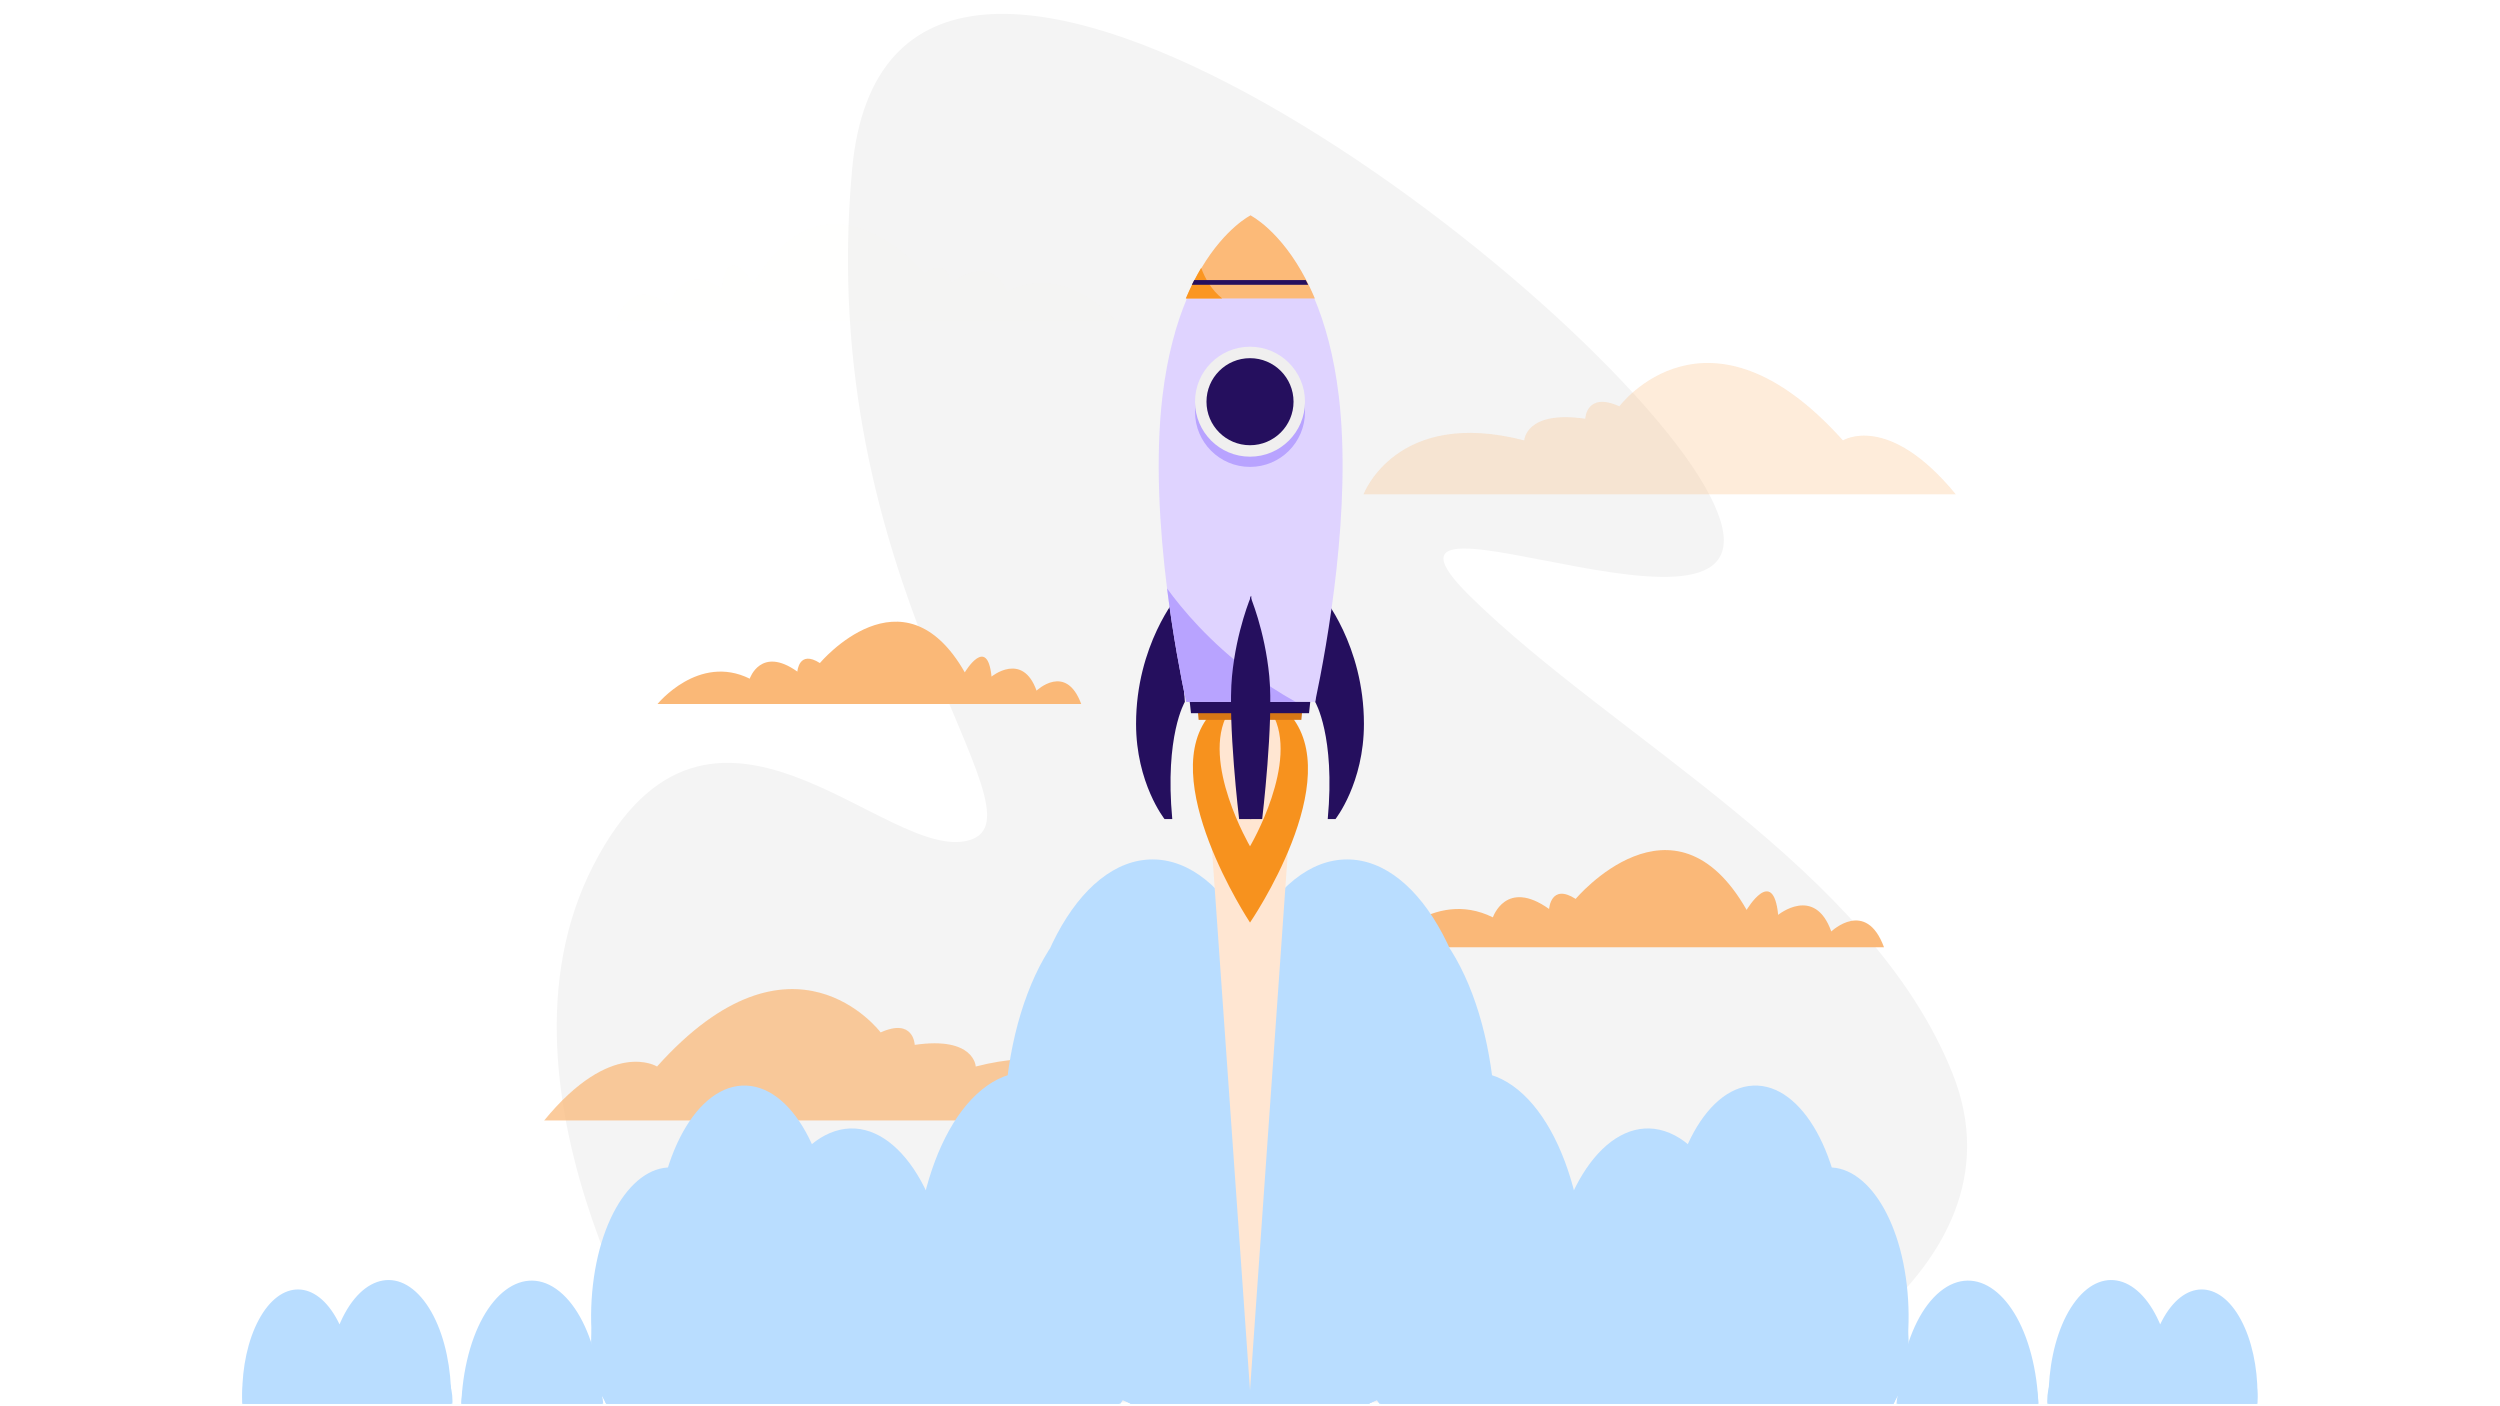 <svg xmlns="http://www.w3.org/2000/svg" xmlns:xlink="http://www.w3.org/1999/xlink" viewBox="0 0 1920 1080" width="1920" height="1080" preserveAspectRatio="xMidYMid meet" style="width: 100%; height: 100%; transform: translate3d(0px, 0px, 0px); content-visibility: visible;"><defs><clipPath id="__lottie_element_6868"><rect width="1920" height="1080" x="0" y="0"></rect></clipPath><clipPath id="__lottie_element_6874"><path d="M0,0 L1920,0 L1920,1080 L0,1080z"></path></clipPath><clipPath id="__lottie_element_6878"><path d="M0,0 L960,0 L960,200 L0,200z"></path></clipPath><filter id="__lottie_element_6880"><feColorMatrix type="matrix" color-interpolation-filters="sRGB" values="0 0 0 0 0.969 0 0 0 0 0.576 0 0 0 0 0.118 0 0 0 1 0" result="filter_result_0"></feColorMatrix></filter><clipPath id="__lottie_element_6882"><path d="M0,0 L960,0 L960,200 L0,200z"></path></clipPath><filter id="__lottie_element_6884"><feColorMatrix type="matrix" color-interpolation-filters="sRGB" values="0 0 0 0 0.969 0 0 0 0 0.576 0 0 0 0 0.118 0 0 0 1 0" result="filter_result_0"></feColorMatrix></filter><clipPath id="__lottie_element_6886"><path d="M0,0 L960,0 L960,200 L0,200z"></path></clipPath><filter id="__lottie_element_6888"><feColorMatrix type="matrix" color-interpolation-filters="sRGB" values="0 0 0 0 1 0 0 0 0 0.733 0 0 0 0 0.471 0 0 0 1 0" result="filter_result_0"></feColorMatrix></filter><clipPath id="__lottie_element_6890"><path d="M0,0 L960,0 L960,200 L0,200z"></path></clipPath><filter id="__lottie_element_6892"><feColorMatrix type="matrix" color-interpolation-filters="sRGB" values="0 0 0 0 1 0 0 0 0 0.733 0 0 0 0 0.471 0 0 0 1 0" result="filter_result_0"></feColorMatrix></filter><clipPath id="__lottie_element_6894"><path d="M0,0 L960,0 L960,200 L0,200z"></path></clipPath><filter id="__lottie_element_6896"><feColorMatrix type="matrix" color-interpolation-filters="sRGB" values="0 0 0 0 1 0 0 0 0 0.902 0 0 0 0 0.824 0 0 0 1 0" result="filter_result_0"></feColorMatrix></filter><clipPath id="__lottie_element_6898"><path d="M0,0 L960,0 L960,200 L0,200z"></path></clipPath><filter id="__lottie_element_6900"><feColorMatrix type="matrix" color-interpolation-filters="sRGB" values="0 0 0 0 1 0 0 0 0 0.902 0 0 0 0 0.824 0 0 0 1 0" result="filter_result_0"></feColorMatrix></filter><clipPath id="__lottie_element_6908"><path d="M0,0 L1920,0 L1920,1080 L0,1080z"></path></clipPath><clipPath id="__lottie_element_6912"><path d="M0,0 L1920,0 L1920,1080 L0,1080z"></path></clipPath><clipPath id="__lottie_element_6940"><path d="M0,0 L1920,0 L1920,1080 L0,1080z"></path></clipPath><clipPath id="__lottie_element_8105"><path d="M0,0 L1920,0 L1920,1080 L0,1080z"></path></clipPath></defs><g clip-path="url(#__lottie_element_6868)"><g transform="matrix(3.977,0,0,3.977,960,540)" opacity="1" style="display: block;"><g opacity="1" transform="matrix(1,0,0,1,0,0)"><path fill="rgb(244,244,244)" fill-opacity="1" d=" M95.828,135.051 C95.828,135.051 151.474,111.052 135.651,71.475 C119.828,31.898 70.495,6.9 42.495,-20.643 C14.495,-48.186 111.161,-1.124 87.828,-41.864 C64.495,-82.604 -69.505,-183.036 -76.838,-103.036 C-84.171,-23.036 -38.172,21.686 -54.172,26.461 C-70.172,31.236 -104.171,-12.786 -126.838,31.397 C-149.505,75.58 -110.172,135.051 -110.172,135.051 C-110.172,135.051 95.828,135.051 95.828,135.051z"></path></g></g><g clip-path="url(#__lottie_element_6874)" transform="matrix(1.18,0,0,1.18,-172.8,-97.2)" opacity="1" style="display: block;"><g clip-path="url(#__lottie_element_6908)" transform="matrix(1,0,0,1,0,0)" opacity="1" style="display: block;"><g transform="matrix(3.37,0,0,3.37,960,703.73)" opacity="1" style="display: block;"><g opacity="0.994" transform="matrix(1,0,0,1,0,0)"><path fill="rgb(250,184,119)" fill-opacity="1" d=" M122.444,-1.439 C122.444,-1.439 25.896,-1.439 25.896,-1.439 C25.896,-1.439 35.255,-12.98 46.911,-7.21 C46.911,-7.21 49.43,-14.77 57.765,-8.826 C57.765,-8.826 58.086,-13.855 62.895,-10.773 C62.895,-10.773 81.809,-33.337 95.915,-8.652 C95.915,-8.652 101.044,-17.308 102.006,-7.691 C102.006,-7.691 109.058,-13.461 112.264,-4.485 C112.264,-4.485 118.956,-10.894 122.444,-1.439z"></path></g><g opacity="1" transform="matrix(1,0,0,1,0,0)"><path fill="rgb(250,184,119)" fill-opacity="1" d=" M-32.595,-48.413 C-32.595,-48.413 -114.429,-48.413 -114.429,-48.413 C-114.429,-48.413 -106.497,-58.195 -96.617,-53.304 C-96.617,-53.304 -94.482,-59.711 -87.417,-54.673 C-87.417,-54.673 -87.145,-58.935 -83.069,-56.323 C-83.069,-56.323 -67.037,-75.449 -55.081,-54.526 C-55.081,-54.526 -50.733,-61.863 -49.918,-53.711 C-49.918,-53.711 -43.94,-58.602 -41.223,-50.994 C-41.223,-50.994 -35.552,-56.427 -32.595,-48.413z"></path></g><g opacity="0.725" transform="matrix(1,0,0,1,0,0)"><path fill="rgb(250,184,119)" fill-opacity="1" d=" M-136.318,32.016 C-136.318,32.016 -21.924,32.016 -21.924,32.016 C-21.924,32.016 -28.202,15.197 -52.967,21.596 C-52.967,21.596 -53.207,15.732 -64.748,17.415 C-64.748,17.415 -64.935,12.126 -71.333,15.011 C-71.333,15.011 -88.31,-7.644 -114.518,21.596 C-114.518,21.596 -123.254,16.082 -136.318,32.016z"></path></g></g></g><g clip-path="url(#__lottie_element_6940)" transform="matrix(-1,0,0,1,1920,0)" opacity="1" style="display: block;"><g transform="matrix(3.37,0,0,3.37,960,296.23)" opacity="1" style="display: block;"><g opacity="0.006" transform="matrix(1,0,0,1,0,0)"><path fill="rgb(250,184,119)" fill-opacity="1" d=" M122.444,-1.439 C122.444,-1.439 25.896,-1.439 25.896,-1.439 C25.896,-1.439 35.255,-12.98 46.911,-7.21 C46.911,-7.21 49.43,-14.77 57.765,-8.826 C57.765,-8.826 58.086,-13.855 62.895,-10.773 C62.895,-10.773 81.809,-33.337 95.915,-8.652 C95.915,-8.652 101.044,-17.308 102.006,-7.691 C102.006,-7.691 109.058,-13.461 112.264,-4.485 C112.264,-4.485 118.956,-10.894 122.444,-1.439z"></path></g><g opacity="0" transform="matrix(1,0,0,1,0,0)"><path fill="rgb(250,184,119)" fill-opacity="1" d=" M-32.595,-48.413 C-32.595,-48.413 -114.429,-48.413 -114.429,-48.413 C-114.429,-48.413 -106.497,-58.195 -96.617,-53.304 C-96.617,-53.304 -94.482,-59.711 -87.417,-54.673 C-87.417,-54.673 -87.145,-58.935 -83.069,-56.323 C-83.069,-56.323 -67.037,-75.449 -55.081,-54.526 C-55.081,-54.526 -50.733,-61.863 -49.918,-53.711 C-49.918,-53.711 -43.94,-58.602 -41.223,-50.994 C-41.223,-50.994 -35.552,-56.427 -32.595,-48.413z"></path></g><g opacity="0.275" transform="matrix(1,0,0,1,0,0)"><path fill="rgb(250,184,119)" fill-opacity="1" d=" M-136.318,32.016 C-136.318,32.016 -21.924,32.016 -21.924,32.016 C-21.924,32.016 -28.202,15.197 -52.967,21.596 C-52.967,21.596 -53.207,15.732 -64.748,17.415 C-64.748,17.415 -64.935,12.126 -71.333,15.011 C-71.333,15.011 -88.31,-7.644 -114.518,21.596 C-114.518,21.596 -123.254,16.082 -136.318,32.016z"></path></g></g></g><g clip-path="url(#__lottie_element_8105)" transform="matrix(1,0,0,1,0,0)" opacity="1" style="display: none;"><g transform="matrix(3.37,0,0,3.37,960,608.064)" opacity="1" style="display: block;"><g opacity="1" transform="matrix(1,0,0,1,0,0)"><path fill="rgb(250,184,119)" fill-opacity="1" d=" M122.444,-1.439 C122.444,-1.439 25.896,-1.439 25.896,-1.439 C25.896,-1.439 35.255,-12.98 46.911,-7.21 C46.911,-7.21 49.43,-14.77 57.765,-8.826 C57.765,-8.826 58.086,-13.855 62.895,-10.773 C62.895,-10.773 81.809,-33.337 95.915,-8.652 C95.915,-8.652 101.044,-17.308 102.006,-7.691 C102.006,-7.691 109.058,-13.461 112.264,-4.485 C112.264,-4.485 118.956,-10.894 122.444,-1.439z"></path></g><g opacity="1" transform="matrix(1,0,0,1,0,0)"><path fill="rgb(250,184,119)" fill-opacity="1" d=" M-32.595,-48.413 C-32.595,-48.413 -114.429,-48.413 -114.429,-48.413 C-114.429,-48.413 -106.497,-58.195 -96.617,-53.304 C-96.617,-53.304 -94.482,-59.711 -87.417,-54.673 C-87.417,-54.673 -87.145,-58.935 -83.069,-56.323 C-83.069,-56.323 -67.037,-75.449 -55.081,-54.526 C-55.081,-54.526 -50.733,-61.863 -49.918,-53.711 C-49.918,-53.711 -43.94,-58.602 -41.223,-50.994 C-41.223,-50.994 -35.552,-56.427 -32.595,-48.413z"></path></g><g opacity="1" transform="matrix(1,0,0,1,0,0)"><path fill="rgb(250,184,119)" fill-opacity="1" d=" M-136.318,32.016 C-136.318,32.016 -21.924,32.016 -21.924,32.016 C-21.924,32.016 -28.202,15.197 -52.967,21.596 C-52.967,21.596 -53.207,15.732 -64.748,17.415 C-64.748,17.415 -64.935,12.126 -71.333,15.011 C-71.333,15.011 -88.31,-7.644 -114.518,21.596 C-114.518,21.596 -123.254,16.082 -136.318,32.016z"></path></g></g></g><g clip-path="url(#__lottie_element_6912)" transform="matrix(1,0,0,1,0,0)" opacity="1" style="display: none;"><g transform="matrix(3.37,0,0,3.37,960,892)" opacity="1" style="display: block;"><g opacity="0" transform="matrix(1,0,0,1,0,0)"><path fill="rgb(250,184,119)" fill-opacity="1" d=" M122.444,-1.439 C122.444,-1.439 25.896,-1.439 25.896,-1.439 C25.896,-1.439 35.255,-12.98 46.911,-7.21 C46.911,-7.21 49.43,-14.77 57.765,-8.826 C57.765,-8.826 58.086,-13.855 62.895,-10.773 C62.895,-10.773 81.809,-33.337 95.915,-8.652 C95.915,-8.652 101.044,-17.308 102.006,-7.691 C102.006,-7.691 109.058,-13.461 112.264,-4.485 C112.264,-4.485 118.956,-10.894 122.444,-1.439z"></path></g><g opacity="0.004" transform="matrix(1,0,0,1,0,0)"><path fill="rgb(250,184,119)" fill-opacity="1" d=" M-32.595,-48.413 C-32.595,-48.413 -114.429,-48.413 -114.429,-48.413 C-114.429,-48.413 -106.497,-58.195 -96.617,-53.304 C-96.617,-53.304 -94.482,-59.711 -87.417,-54.673 C-87.417,-54.673 -87.145,-58.935 -83.069,-56.323 C-83.069,-56.323 -67.037,-75.449 -55.081,-54.526 C-55.081,-54.526 -50.733,-61.863 -49.918,-53.711 C-49.918,-53.711 -43.94,-58.602 -41.223,-50.994 C-41.223,-50.994 -35.552,-56.427 -32.595,-48.413z"></path></g><g opacity="0" transform="matrix(1,0,0,1,0,0)"><path fill="rgb(250,184,119)" fill-opacity="1" d=" M-136.318,32.016 C-136.318,32.016 -21.924,32.016 -21.924,32.016 C-21.924,32.016 -28.202,15.197 -52.967,21.596 C-52.967,21.596 -53.207,15.732 -64.748,17.415 C-64.748,17.415 -64.935,12.126 -71.333,15.011 C-71.333,15.011 -88.31,-7.644 -114.518,21.596 C-114.518,21.596 -123.254,16.082 -136.318,32.016z"></path></g></g></g></g><g clip-path="url(#__lottie_element_6878)" filter="url(#__lottie_element_6880)" transform="matrix(1.18,0,0,2.224,960.24,633.355)" opacity="1" style="display: block;"><g transform="matrix(1,0,0,1,65,-196)" opacity="1" style="display: block;"><g opacity="1" transform="matrix(1,0,0,1,-2,296)"><path fill="rgb(185,221,255)" fill-opacity="1" d=" M0,-88 C48.567,-88 88,-48.567 88,0 C88,48.567 48.567,88 0,88 C-48.567,88 -88,48.567 -88,0 C-88,-48.567 -48.567,-88 0,-88z M0,-88 C48.567,-88 88,-48.567 88,0 C88,48.567 48.567,88 0,88 C-48.567,88 -88,48.567 -88,0 C-88,-48.567 -48.567,-88 0,-88z M530.36,71.3 C544.45,57.03 567.47,56.88 581.74,70.97 C596,85.06 596.15,108.08 582.07,122.34 C567.98,136.61 544.96,136.76 530.69,122.67 C516.42,108.59 516.27,85.57 530.36,71.3z M531.02,75.02 C543.74,93.61 538.96,119.03 520.37,131.75 C501.77,144.47 476.35,139.7 463.63,121.1 C450.92,102.5 455.69,77.08 474.28,64.36 C492.88,51.65 518.3,56.42 531.02,75.02z M422.35,145.41 C399.12,155.45 372.1,144.74 362.06,121.5 C352.02,98.27 362.73,71.25 385.97,61.21 C409.21,51.17 436.22,61.88 446.26,85.12 C456.3,108.36 445.59,135.37 422.35,145.41z M263.58,80.93 C257.49,53.15 275.1,25.65 302.88,19.56 C330.66,13.47 358.16,31.08 364.25,58.86 C370.34,86.64 352.73,114.14 324.95,120.23 C297.17,126.32 269.67,108.71 263.58,80.93z M264.31,-9.9 C296.26,-10.66 322.82,14.66 323.58,46.61 C324.34,78.55 299.02,105.11 267.08,105.87 C235.13,106.64 208.57,81.32 207.81,49.37 C207.05,17.42 232.37,-9.13 264.31,-9.9z M259.91,80.85 C253.9,116.25 220.28,140.11 184.88,134.1 C149.48,128.1 125.62,94.48 131.63,59.08 C137.64,23.68 171.25,-0.18 206.65,5.82 C242.05,11.83 265.92,45.45 259.91,80.85z M56.34,127 C18.58,112.79 -0.53,70.59 13.68,32.84 C27.9,-4.92 70.1,-24.03 107.85,-9.82 C145.61,4.4 164.72,46.6 150.5,84.35 C136.29,122.11 94.09,141.22 56.34,127z M-55.35,-36.96 C-31.58,-75.55 19.06,-87.58 57.66,-63.81 C96.25,-40.04 108.29,10.6 84.51,49.2 C60.74,87.79 10.1,99.83 -28.5,76.05 C-67.09,52.28 -79.12,1.64 -55.35,-36.96z M45.01,-54.52 C82.48,-20.03 84.89,38.4 50.4,75.88 C15.9,113.35 -42.53,115.76 -80,81.27 C-117.47,46.77 -119.89,-11.66 -85.39,-49.13 C-50.9,-86.6 7.54,-89.02 45.01,-54.52z M-61.56,130.4 C-107.64,164.33 -172.6,154.47 -206.54,108.39 C-240.47,62.31 -230.61,-2.66 -184.53,-36.59 C-138.45,-70.52 -73.48,-60.66 -39.55,-14.58 C-5.61,31.5 -15.48,96.46 -61.56,130.4z M-347.1,43.68 C-374.65,-14.42 -349.84,-83.96 -291.74,-111.51 C-233.64,-139.05 -164.1,-114.25 -136.55,-56.15 C-109.01,1.95 -133.81,71.49 -191.91,99.04 C-250.01,126.59 -319.55,101.78 -347.1,43.68z"></path><g opacity="1" transform="matrix(0.29,-0.294,0.294,0.29,556.213,96.822)"></g><g opacity="1" transform="matrix(0.262,0.383,-0.383,0.262,497.326,98.058)"></g><g opacity="1" transform="matrix(-0.478,0.207,-0.207,-0.478,404.162,103.31)"></g><g opacity="1" transform="matrix(-0.125,-0.572,0.572,-0.125,313.916,69.894)"></g><g opacity="1" transform="matrix(0.658,-0.016,0.016,0.658,265.694,47.987)"></g><g opacity="1" transform="matrix(-0.124,0.729,-0.729,-0.124,195.768,69.964)"></g><g opacity="1" transform="matrix(-0.777,-0.293,0.293,-0.777,82.094,58.593)"></g><g opacity="1" transform="matrix(0.49,-0.795,0.795,0.49,14.58,6.12)"></g><g opacity="1" transform="matrix(0.772,0.71,-0.71,0.772,-17.497,13.371)"></g><g opacity="1" transform="matrix(-0.949,0.699,-0.699,-0.949,-123.043,46.904)"></g><g opacity="1" transform="matrix(-0.567,-1.196,1.196,-0.567,-241.826,-6.232)"></g></g></g></g><g clip-path="url(#__lottie_element_6882)" filter="url(#__lottie_element_6884)" transform="matrix(-1.18,0,0,2.224,959.54,633.355)" opacity="1" style="display: block;"><g transform="matrix(1,0,0,1,65,-196)" opacity="1" style="display: block;"><g opacity="1" transform="matrix(1,0,0,1,-2,296)"><path fill="rgb(185,221,255)" fill-opacity="1" d=" M0,-88 C48.567,-88 88,-48.567 88,0 C88,48.567 48.567,88 0,88 C-48.567,88 -88,48.567 -88,0 C-88,-48.567 -48.567,-88 0,-88z M0,-88 C48.567,-88 88,-48.567 88,0 C88,48.567 48.567,88 0,88 C-48.567,88 -88,48.567 -88,0 C-88,-48.567 -48.567,-88 0,-88z M530.36,71.3 C544.45,57.03 567.47,56.88 581.74,70.97 C596,85.06 596.15,108.08 582.07,122.34 C567.98,136.61 544.96,136.76 530.69,122.67 C516.42,108.59 516.27,85.57 530.36,71.3z M531.02,75.02 C543.74,93.61 538.96,119.03 520.37,131.75 C501.77,144.47 476.35,139.7 463.63,121.1 C450.92,102.5 455.69,77.08 474.28,64.36 C492.88,51.65 518.3,56.42 531.02,75.02z M422.35,145.41 C399.12,155.45 372.1,144.74 362.06,121.5 C352.02,98.27 362.73,71.25 385.97,61.21 C409.21,51.17 436.22,61.88 446.26,85.12 C456.3,108.36 445.59,135.37 422.35,145.41z M263.58,80.93 C257.49,53.15 275.1,25.65 302.88,19.56 C330.66,13.47 358.16,31.08 364.25,58.86 C370.34,86.64 352.73,114.14 324.95,120.23 C297.17,126.32 269.67,108.71 263.58,80.93z M264.31,-9.9 C296.26,-10.66 322.82,14.66 323.58,46.61 C324.34,78.55 299.02,105.11 267.08,105.87 C235.13,106.64 208.57,81.32 207.81,49.37 C207.05,17.42 232.37,-9.13 264.31,-9.9z M259.91,80.85 C253.9,116.25 220.28,140.11 184.88,134.1 C149.48,128.1 125.62,94.48 131.63,59.08 C137.64,23.68 171.25,-0.18 206.65,5.82 C242.05,11.83 265.92,45.45 259.91,80.85z M56.34,127 C18.58,112.79 -0.53,70.59 13.68,32.84 C27.9,-4.92 70.1,-24.03 107.85,-9.82 C145.61,4.4 164.72,46.6 150.5,84.35 C136.29,122.11 94.09,141.22 56.34,127z M-55.35,-36.96 C-31.58,-75.55 19.06,-87.58 57.66,-63.81 C96.25,-40.04 108.29,10.6 84.51,49.2 C60.74,87.79 10.1,99.83 -28.5,76.05 C-67.09,52.28 -79.12,1.64 -55.35,-36.96z M45.01,-54.52 C82.48,-20.03 84.89,38.4 50.4,75.88 C15.9,113.35 -42.53,115.76 -80,81.27 C-117.47,46.77 -119.89,-11.66 -85.39,-49.13 C-50.9,-86.6 7.54,-89.02 45.01,-54.52z M-61.56,130.4 C-107.64,164.33 -172.6,154.47 -206.54,108.39 C-240.47,62.31 -230.61,-2.66 -184.53,-36.59 C-138.45,-70.52 -73.48,-60.66 -39.55,-14.58 C-5.61,31.5 -15.48,96.46 -61.56,130.4z M-347.1,43.68 C-374.65,-14.42 -349.84,-83.96 -291.74,-111.51 C-233.64,-139.05 -164.1,-114.25 -136.55,-56.15 C-109.01,1.95 -133.81,71.49 -191.91,99.04 C-250.01,126.59 -319.55,101.78 -347.1,43.68z"></path><g opacity="1" transform="matrix(0.29,-0.294,0.294,0.29,556.213,96.822)"></g><g opacity="1" transform="matrix(0.262,0.383,-0.383,0.262,497.326,98.058)"></g><g opacity="1" transform="matrix(-0.478,0.207,-0.207,-0.478,404.162,103.31)"></g><g opacity="1" transform="matrix(-0.125,-0.572,0.572,-0.125,313.916,69.894)"></g><g opacity="1" transform="matrix(0.658,-0.016,0.016,0.658,265.694,47.987)"></g><g opacity="1" transform="matrix(-0.124,0.729,-0.729,-0.124,195.768,69.964)"></g><g opacity="1" transform="matrix(-0.777,-0.293,0.293,-0.777,82.094,58.593)"></g><g opacity="1" transform="matrix(0.49,-0.795,0.795,0.49,14.58,6.12)"></g><g opacity="1" transform="matrix(0.772,0.71,-0.71,0.772,-17.497,13.371)"></g><g opacity="1" transform="matrix(-0.949,0.699,-0.699,-0.949,-123.043,46.904)"></g><g opacity="1" transform="matrix(-0.567,-1.196,1.196,-0.567,-241.826,-6.232)"></g></g></g></g><g clip-path="url(#__lottie_element_6886)" filter="url(#__lottie_element_6888)" transform="matrix(1.18,0,0,1.549,960.24,768.218)" opacity="1" style="display: block;"><g transform="matrix(1,0,0,1,65,-196)" opacity="1" style="display: block;"><g opacity="1" transform="matrix(1,0,0,1,-2,296)"><path fill="rgb(185,221,255)" fill-opacity="1" d=" M0,-88 C48.567,-88 88,-48.567 88,0 C88,48.567 48.567,88 0,88 C-48.567,88 -88,48.567 -88,0 C-88,-48.567 -48.567,-88 0,-88z M0,-88 C48.567,-88 88,-48.567 88,0 C88,48.567 48.567,88 0,88 C-48.567,88 -88,48.567 -88,0 C-88,-48.567 -48.567,-88 0,-88z M530.36,71.3 C544.45,57.03 567.47,56.88 581.74,70.97 C596,85.06 596.15,108.08 582.07,122.34 C567.98,136.61 544.96,136.76 530.69,122.67 C516.42,108.59 516.27,85.57 530.36,71.3z M531.02,75.02 C543.74,93.61 538.96,119.03 520.37,131.75 C501.77,144.47 476.35,139.7 463.63,121.1 C450.92,102.5 455.69,77.08 474.28,64.36 C492.88,51.65 518.3,56.42 531.02,75.02z M422.35,145.41 C399.12,155.45 372.1,144.74 362.06,121.5 C352.02,98.27 362.73,71.25 385.97,61.21 C409.21,51.17 436.22,61.88 446.26,85.12 C456.3,108.36 445.59,135.37 422.35,145.41z M263.58,80.93 C257.49,53.15 275.1,25.65 302.88,19.56 C330.66,13.47 358.16,31.08 364.25,58.86 C370.34,86.64 352.73,114.14 324.95,120.23 C297.17,126.32 269.67,108.71 263.58,80.93z M264.31,-9.9 C296.26,-10.66 322.82,14.66 323.58,46.61 C324.34,78.55 299.02,105.11 267.08,105.87 C235.13,106.64 208.57,81.32 207.81,49.37 C207.05,17.42 232.37,-9.13 264.31,-9.9z M259.91,80.85 C253.9,116.25 220.28,140.11 184.88,134.1 C149.48,128.1 125.62,94.48 131.63,59.08 C137.64,23.68 171.25,-0.18 206.65,5.82 C242.05,11.83 265.92,45.45 259.91,80.85z M56.34,127 C18.58,112.79 -0.53,70.59 13.68,32.84 C27.9,-4.92 70.1,-24.03 107.85,-9.82 C145.61,4.4 164.72,46.6 150.5,84.35 C136.29,122.11 94.09,141.22 56.34,127z M-55.35,-36.96 C-31.58,-75.55 19.06,-87.58 57.66,-63.81 C96.25,-40.04 108.29,10.6 84.51,49.2 C60.74,87.79 10.1,99.83 -28.5,76.05 C-67.09,52.28 -79.12,1.64 -55.35,-36.96z M45.01,-54.52 C82.48,-20.03 84.89,38.4 50.4,75.88 C15.9,113.35 -42.53,115.76 -80,81.27 C-117.47,46.77 -119.89,-11.66 -85.39,-49.13 C-50.9,-86.6 7.54,-89.02 45.01,-54.52z M-61.56,130.4 C-107.64,164.33 -172.6,154.47 -206.54,108.39 C-240.47,62.31 -230.61,-2.66 -184.53,-36.59 C-138.45,-70.52 -73.48,-60.66 -39.55,-14.58 C-5.61,31.5 -15.48,96.46 -61.56,130.4z M-347.1,43.68 C-374.65,-14.42 -349.84,-83.96 -291.74,-111.51 C-233.64,-139.05 -164.1,-114.25 -136.55,-56.15 C-109.01,1.95 -133.81,71.49 -191.91,99.04 C-250.01,126.59 -319.55,101.78 -347.1,43.68z"></path><g opacity="1" transform="matrix(0.29,-0.294,0.294,0.29,556.213,96.822)"></g><g opacity="1" transform="matrix(0.262,0.383,-0.383,0.262,497.326,98.058)"></g><g opacity="1" transform="matrix(-0.478,0.207,-0.207,-0.478,404.162,103.31)"></g><g opacity="1" transform="matrix(-0.125,-0.572,0.572,-0.125,313.916,69.894)"></g><g opacity="1" transform="matrix(0.658,-0.016,0.016,0.658,265.694,47.987)"></g><g opacity="1" transform="matrix(-0.124,0.729,-0.729,-0.124,195.768,69.964)"></g><g opacity="1" transform="matrix(-0.777,-0.293,0.293,-0.777,82.094,58.593)"></g><g opacity="1" transform="matrix(0.49,-0.795,0.795,0.49,14.58,6.12)"></g><g opacity="1" transform="matrix(0.772,0.71,-0.71,0.772,-17.497,13.371)"></g><g opacity="1" transform="matrix(-0.949,0.699,-0.699,-0.949,-123.043,46.904)"></g><g opacity="1" transform="matrix(-0.567,-1.196,1.196,-0.567,-241.826,-6.232)"></g></g></g></g><g clip-path="url(#__lottie_element_6890)" filter="url(#__lottie_element_6892)" transform="matrix(-1.18,0,0,1.549,959.54,768.218)" opacity="1" style="display: block;"><g transform="matrix(1,0,0,1,65,-196)" opacity="1" style="display: block;"><g opacity="1" transform="matrix(1,0,0,1,-2,296)"><path fill="rgb(185,221,255)" fill-opacity="1" d=" M0,-88 C48.567,-88 88,-48.567 88,0 C88,48.567 48.567,88 0,88 C-48.567,88 -88,48.567 -88,0 C-88,-48.567 -48.567,-88 0,-88z M0,-88 C48.567,-88 88,-48.567 88,0 C88,48.567 48.567,88 0,88 C-48.567,88 -88,48.567 -88,0 C-88,-48.567 -48.567,-88 0,-88z M530.36,71.3 C544.45,57.03 567.47,56.88 581.74,70.97 C596,85.06 596.15,108.08 582.07,122.34 C567.98,136.61 544.96,136.76 530.69,122.67 C516.42,108.59 516.27,85.57 530.36,71.3z M531.02,75.02 C543.74,93.61 538.96,119.03 520.37,131.75 C501.77,144.47 476.35,139.7 463.63,121.1 C450.92,102.5 455.69,77.08 474.28,64.36 C492.88,51.65 518.3,56.42 531.02,75.02z M422.35,145.41 C399.12,155.45 372.1,144.74 362.06,121.5 C352.02,98.27 362.73,71.25 385.97,61.21 C409.21,51.17 436.22,61.88 446.26,85.12 C456.3,108.36 445.59,135.37 422.35,145.41z M263.58,80.93 C257.49,53.15 275.1,25.65 302.88,19.56 C330.66,13.47 358.16,31.08 364.25,58.86 C370.34,86.64 352.73,114.14 324.95,120.23 C297.17,126.32 269.67,108.71 263.58,80.93z M264.31,-9.9 C296.26,-10.66 322.82,14.66 323.58,46.61 C324.34,78.55 299.02,105.11 267.08,105.87 C235.13,106.64 208.57,81.32 207.81,49.37 C207.05,17.42 232.37,-9.13 264.31,-9.9z M259.91,80.85 C253.9,116.25 220.28,140.11 184.88,134.1 C149.48,128.1 125.62,94.48 131.63,59.08 C137.64,23.68 171.25,-0.18 206.65,5.82 C242.05,11.83 265.92,45.45 259.91,80.85z M56.34,127 C18.58,112.79 -0.53,70.59 13.68,32.84 C27.9,-4.92 70.1,-24.03 107.85,-9.82 C145.61,4.4 164.72,46.6 150.5,84.35 C136.29,122.11 94.09,141.22 56.34,127z M-55.35,-36.96 C-31.58,-75.55 19.06,-87.58 57.66,-63.81 C96.25,-40.04 108.29,10.6 84.51,49.2 C60.74,87.79 10.1,99.83 -28.5,76.05 C-67.09,52.28 -79.12,1.64 -55.35,-36.96z M45.01,-54.52 C82.48,-20.03 84.89,38.4 50.4,75.88 C15.9,113.35 -42.53,115.76 -80,81.27 C-117.47,46.77 -119.89,-11.66 -85.39,-49.13 C-50.9,-86.6 7.54,-89.02 45.01,-54.52z M-61.56,130.4 C-107.64,164.33 -172.6,154.47 -206.54,108.39 C-240.47,62.31 -230.61,-2.66 -184.53,-36.59 C-138.45,-70.52 -73.48,-60.66 -39.55,-14.58 C-5.61,31.5 -15.48,96.46 -61.56,130.4z M-347.1,43.68 C-374.65,-14.42 -349.84,-83.96 -291.74,-111.51 C-233.64,-139.05 -164.1,-114.25 -136.55,-56.15 C-109.01,1.95 -133.81,71.49 -191.91,99.04 C-250.01,126.59 -319.55,101.78 -347.1,43.68z"></path><g opacity="1" transform="matrix(0.29,-0.294,0.294,0.29,556.213,96.822)"></g><g opacity="1" transform="matrix(0.262,0.383,-0.383,0.262,497.326,98.058)"></g><g opacity="1" transform="matrix(-0.478,0.207,-0.207,-0.478,404.162,103.31)"></g><g opacity="1" transform="matrix(-0.125,-0.572,0.572,-0.125,313.916,69.894)"></g><g opacity="1" transform="matrix(0.658,-0.016,0.016,0.658,265.694,47.987)"></g><g opacity="1" transform="matrix(-0.124,0.729,-0.729,-0.124,195.768,69.964)"></g><g opacity="1" transform="matrix(-0.777,-0.293,0.293,-0.777,82.094,58.593)"></g><g opacity="1" transform="matrix(0.49,-0.795,0.795,0.49,14.58,6.12)"></g><g opacity="1" transform="matrix(0.772,0.71,-0.71,0.772,-17.497,13.371)"></g><g opacity="1" transform="matrix(-0.949,0.699,-0.699,-0.949,-123.043,46.904)"></g><g opacity="1" transform="matrix(-0.567,-1.196,1.196,-0.567,-241.826,-6.232)"></g></g></g></g><g clip-path="url(#__lottie_element_6894)" filter="url(#__lottie_element_6896)" transform="matrix(1.18,0,0,1.137,959.24,850.734)" opacity="1" style="display: block;"><g transform="matrix(1,0,0,1,65,-196)" opacity="1" style="display: block;"><g opacity="1" transform="matrix(1,0,0,1,-2,296)"><path fill="rgb(185,221,255)" fill-opacity="1" d=" M0,-88 C48.567,-88 88,-48.567 88,0 C88,48.567 48.567,88 0,88 C-48.567,88 -88,48.567 -88,0 C-88,-48.567 -48.567,-88 0,-88z M0,-88 C48.567,-88 88,-48.567 88,0 C88,48.567 48.567,88 0,88 C-48.567,88 -88,48.567 -88,0 C-88,-48.567 -48.567,-88 0,-88z M530.36,71.3 C544.45,57.03 567.47,56.88 581.74,70.97 C596,85.06 596.15,108.08 582.07,122.34 C567.98,136.61 544.96,136.76 530.69,122.67 C516.42,108.59 516.27,85.57 530.36,71.3z M531.02,75.02 C543.74,93.61 538.96,119.03 520.37,131.75 C501.77,144.47 476.35,139.7 463.63,121.1 C450.92,102.5 455.69,77.08 474.28,64.36 C492.88,51.65 518.3,56.42 531.02,75.02z M422.35,145.41 C399.12,155.45 372.1,144.74 362.06,121.5 C352.02,98.27 362.73,71.25 385.97,61.21 C409.21,51.17 436.22,61.88 446.26,85.12 C456.3,108.36 445.59,135.37 422.35,145.41z M263.58,80.93 C257.49,53.15 275.1,25.65 302.88,19.56 C330.66,13.47 358.16,31.08 364.25,58.86 C370.34,86.64 352.73,114.14 324.95,120.23 C297.17,126.32 269.67,108.71 263.58,80.93z M264.31,-9.9 C296.26,-10.66 322.82,14.66 323.58,46.61 C324.34,78.55 299.02,105.11 267.08,105.87 C235.13,106.64 208.57,81.32 207.81,49.37 C207.05,17.42 232.37,-9.13 264.31,-9.9z M259.91,80.85 C253.9,116.25 220.28,140.11 184.88,134.1 C149.48,128.1 125.62,94.48 131.63,59.08 C137.64,23.68 171.25,-0.18 206.65,5.82 C242.05,11.83 265.92,45.45 259.91,80.85z M56.34,127 C18.58,112.79 -0.53,70.59 13.68,32.84 C27.9,-4.92 70.1,-24.03 107.85,-9.82 C145.61,4.4 164.72,46.6 150.5,84.35 C136.29,122.11 94.09,141.22 56.34,127z M-55.35,-36.96 C-31.58,-75.55 19.06,-87.58 57.66,-63.81 C96.25,-40.04 108.29,10.6 84.51,49.2 C60.74,87.79 10.1,99.83 -28.5,76.05 C-67.09,52.28 -79.12,1.64 -55.35,-36.96z M45.01,-54.52 C82.48,-20.03 84.89,38.4 50.4,75.88 C15.9,113.35 -42.53,115.76 -80,81.27 C-117.47,46.77 -119.89,-11.66 -85.39,-49.13 C-50.9,-86.6 7.54,-89.02 45.01,-54.52z M-61.56,130.4 C-107.64,164.33 -172.6,154.47 -206.54,108.39 C-240.47,62.31 -230.61,-2.66 -184.53,-36.59 C-138.45,-70.52 -73.48,-60.66 -39.55,-14.58 C-5.61,31.5 -15.48,96.46 -61.56,130.4z M-347.1,43.68 C-374.65,-14.42 -349.84,-83.96 -291.74,-111.51 C-233.64,-139.05 -164.1,-114.25 -136.55,-56.15 C-109.01,1.95 -133.81,71.49 -191.91,99.04 C-250.01,126.59 -319.55,101.78 -347.1,43.68z"></path><g opacity="1" transform="matrix(0.29,-0.294,0.294,0.29,556.213,96.822)"></g><g opacity="1" transform="matrix(0.262,0.383,-0.383,0.262,497.326,98.058)"></g><g opacity="1" transform="matrix(-0.478,0.207,-0.207,-0.478,404.162,103.31)"></g><g opacity="1" transform="matrix(-0.125,-0.572,0.572,-0.125,313.916,69.894)"></g><g opacity="1" transform="matrix(0.658,-0.016,0.016,0.658,265.694,47.987)"></g><g opacity="1" transform="matrix(-0.124,0.729,-0.729,-0.124,195.768,69.964)"></g><g opacity="1" transform="matrix(-0.777,-0.293,0.293,-0.777,82.094,58.593)"></g><g opacity="1" transform="matrix(0.49,-0.795,0.795,0.49,14.58,6.12)"></g><g opacity="1" transform="matrix(0.772,0.71,-0.71,0.772,-17.497,13.371)"></g><g opacity="1" transform="matrix(-0.949,0.699,-0.699,-0.949,-123.043,46.904)"></g><g opacity="1" transform="matrix(-0.567,-1.196,1.196,-0.567,-241.826,-6.232)"></g></g></g></g><g clip-path="url(#__lottie_element_6898)" filter="url(#__lottie_element_6900)" transform="matrix(-1.18,0,0,1.137,960.54,850.734)" opacity="1" style="display: block;"><g transform="matrix(1,0,0,1,65,-196)" opacity="1" style="display: block;"><g opacity="1" transform="matrix(1,0,0,1,-2,296)"><path fill="rgb(185,221,255)" fill-opacity="1" d=" M0,-88 C48.567,-88 88,-48.567 88,0 C88,48.567 48.567,88 0,88 C-48.567,88 -88,48.567 -88,0 C-88,-48.567 -48.567,-88 0,-88z M0,-88 C48.567,-88 88,-48.567 88,0 C88,48.567 48.567,88 0,88 C-48.567,88 -88,48.567 -88,0 C-88,-48.567 -48.567,-88 0,-88z M530.36,71.3 C544.45,57.03 567.47,56.88 581.74,70.97 C596,85.06 596.15,108.08 582.07,122.34 C567.98,136.61 544.96,136.76 530.69,122.67 C516.42,108.59 516.27,85.57 530.36,71.3z M531.02,75.02 C543.74,93.61 538.96,119.03 520.37,131.75 C501.77,144.47 476.35,139.7 463.63,121.1 C450.92,102.5 455.69,77.08 474.28,64.36 C492.88,51.65 518.3,56.42 531.02,75.02z M422.35,145.41 C399.12,155.45 372.1,144.74 362.06,121.5 C352.02,98.27 362.73,71.25 385.97,61.21 C409.21,51.17 436.22,61.88 446.26,85.12 C456.3,108.36 445.59,135.37 422.35,145.41z M263.58,80.93 C257.49,53.15 275.1,25.65 302.88,19.56 C330.66,13.47 358.16,31.08 364.25,58.86 C370.34,86.64 352.73,114.14 324.95,120.23 C297.17,126.32 269.67,108.71 263.58,80.93z M264.31,-9.9 C296.26,-10.66 322.82,14.66 323.58,46.61 C324.34,78.55 299.02,105.11 267.08,105.87 C235.13,106.64 208.57,81.32 207.81,49.37 C207.05,17.42 232.37,-9.13 264.31,-9.9z M259.91,80.85 C253.9,116.25 220.28,140.11 184.88,134.1 C149.48,128.1 125.62,94.48 131.63,59.08 C137.64,23.68 171.25,-0.18 206.65,5.82 C242.05,11.83 265.92,45.45 259.91,80.85z M56.34,127 C18.58,112.79 -0.53,70.59 13.68,32.84 C27.9,-4.92 70.1,-24.03 107.85,-9.82 C145.61,4.4 164.72,46.6 150.5,84.35 C136.29,122.11 94.09,141.22 56.34,127z M-55.35,-36.96 C-31.58,-75.55 19.06,-87.58 57.66,-63.81 C96.25,-40.04 108.29,10.6 84.51,49.2 C60.74,87.79 10.1,99.83 -28.5,76.05 C-67.09,52.28 -79.12,1.64 -55.35,-36.96z M45.01,-54.52 C82.48,-20.03 84.89,38.4 50.4,75.88 C15.9,113.35 -42.53,115.76 -80,81.27 C-117.47,46.77 -119.89,-11.66 -85.39,-49.13 C-50.9,-86.6 7.54,-89.02 45.01,-54.52z M-61.56,130.4 C-107.64,164.33 -172.6,154.47 -206.54,108.39 C-240.47,62.31 -230.61,-2.66 -184.53,-36.59 C-138.45,-70.52 -73.48,-60.66 -39.55,-14.58 C-5.61,31.5 -15.48,96.46 -61.56,130.4z M-347.1,43.68 C-374.65,-14.42 -349.84,-83.96 -291.74,-111.51 C-233.64,-139.05 -164.1,-114.25 -136.55,-56.15 C-109.01,1.95 -133.81,71.49 -191.91,99.04 C-250.01,126.59 -319.55,101.78 -347.1,43.68z"></path><g opacity="1" transform="matrix(0.29,-0.294,0.294,0.29,556.213,96.822)"></g><g opacity="1" transform="matrix(0.262,0.383,-0.383,0.262,497.326,98.058)"></g><g opacity="1" transform="matrix(-0.478,0.207,-0.207,-0.478,404.162,103.31)"></g><g opacity="1" transform="matrix(-0.125,-0.572,0.572,-0.125,313.916,69.894)"></g><g opacity="1" transform="matrix(0.658,-0.016,0.016,0.658,265.694,47.987)"></g><g opacity="1" transform="matrix(-0.124,0.729,-0.729,-0.124,195.768,69.964)"></g><g opacity="1" transform="matrix(-0.777,-0.293,0.293,-0.777,82.094,58.593)"></g><g opacity="1" transform="matrix(0.49,-0.795,0.795,0.49,14.58,6.12)"></g><g opacity="1" transform="matrix(0.772,0.71,-0.71,0.772,-17.497,13.371)"></g><g opacity="1" transform="matrix(-0.949,0.699,-0.699,-0.949,-123.043,46.904)"></g><g opacity="1" transform="matrix(-0.567,-1.196,1.196,-0.567,-241.826,-6.232)"></g></g></g></g><g transform="matrix(3.977,0,0,3.977,960,554.05)" opacity="1" style="display: block;"><g opacity="1" transform="matrix(1,0,0,1,0,0)"><g opacity="1" transform="matrix(1,0,0,1,0,7.051)"><g opacity="1" transform="matrix(1,0,0,0.937,0,0)"><path fill="rgb(255,230,210)" fill-opacity="1" d=" M0.002,-8.641 C0.002,-8.641 -7.962,9.479 -7.962,9.479 C-7.962,9.479 0.002,130.33 0.002,130.33 C0.002,130.33 7.966,9.479 7.966,9.479 C7.966,9.479 0.002,-8.641 0.002,-8.641z"></path></g><g opacity="1" transform="matrix(1,0,0,1,0,0)"><path fill="rgb(247,146,30)" fill-opacity="1" d=" M7.484,-8.641 C7.484,-8.641 0.002,-8.641 0.002,-8.641 C0.002,-8.641 -7.48,-8.641 -7.48,-8.641 C-18.614,3.667 0.003,31.79 0.003,31.79 C0.003,31.79 19.008,4.089 7.484,-8.641z"></path></g><g opacity="1" transform="matrix(1,0,0,1,0,0)"><path fill="rgb(255,230,210)" fill-opacity="1" d=" M4.27,-8.641 C4.27,-8.641 0.002,-8.641 0.002,-8.641 C0.002,-8.641 -4.266,-8.641 -4.266,-8.641 C-9.566,0.71 0.002,17.065 0.002,17.065 C0.002,17.065 9.672,0.717 4.27,-8.641z"></path></g><g opacity="1" transform="matrix(1,0,0,1,0,0)"><path fill="rgb(215,119,21)" fill-opacity="1" d=" M0,-11.305 C0,-11.305 -10.293,-11.305 -10.293,-11.305 C-10.293,-11.305 -9.919,-7.352 -9.919,-7.352 C-9.919,-7.352 0,-7.352 0,-7.352 C0,-7.352 9.919,-7.352 9.919,-7.352 C9.919,-7.352 10.293,-11.305 10.293,-11.305 C10.293,-11.305 0,-11.305 0,-11.305z"></path></g><g opacity="1" transform="matrix(1,0,0,1,0,0)"><path fill="rgb(37,15,94)" fill-opacity="1" d=" M0,-12.594 C0,-12.594 -11.828,-12.594 -11.828,-12.594 C-11.828,-12.594 -11.398,-8.641 -11.398,-8.641 C-11.398,-8.641 0,-8.641 0,-8.641 C0,-8.641 11.398,-8.641 11.398,-8.641 C11.398,-8.641 11.828,-12.594 11.828,-12.594 C11.828,-12.594 0,-12.594 0,-12.594z"></path></g><g opacity="1" transform="matrix(1,0,0,1,0,0)"><path fill="rgb(37,15,94)" fill-opacity="1" d=" M12.58,-10.82 C12.58,-10.82 16.5,-4.288 15.011,11.81 C15.011,11.81 16.501,11.81 16.501,11.81 C16.501,11.81 22.002,4.878 22.002,-6.579 C22.002,-21.817 13.956,-31.327 13.956,-31.327 C13.956,-31.327 12.58,-10.82 12.58,-10.82z"></path></g><g opacity="1" transform="matrix(1,0,0,1,0,0)"><path fill="rgb(37,15,94)" fill-opacity="1" d=" M-12.58,-10.82 C-12.58,-10.82 -16.5,-4.288 -15.011,11.81 C-15.011,11.81 -16.501,11.81 -16.501,11.81 C-16.501,11.81 -22.002,4.878 -22.002,-6.579 C-22.002,-21.817 -13.956,-31.327 -13.956,-31.327 C-13.956,-31.327 -12.58,-10.82 -12.58,-10.82z"></path></g><g opacity="1" transform="matrix(1,0,0,1,0,0)"><path fill="rgb(223,211,255)" fill-opacity="1" d=" M12.58,-10.82 C12.58,-10.82 0,-10.82 0,-10.82 C0,-10.82 0,-104.767 0,-104.767 C0,-104.767 7.177,-101.22 12.429,-88.729 C14.464,-83.903 16.21,-77.729 17.145,-69.913 C19.709,-48.423 14.938,-21.984 12.58,-10.82z"></path></g><g opacity="1" transform="matrix(1,0,0,1,0.251,0)"><path fill="rgb(223,211,255)" fill-opacity="1" d=" M0,-104.767 C0,-104.767 0,-10.82 0,-10.82 C0,-10.82 -12.58,-10.82 -12.58,-10.82 C-13.618,-15.735 -15.124,-23.613 -16.265,-32.729 C-16.265,-32.729 -16.272,-32.736 -16.272,-32.736 C-17.716,-44.313 -18.582,-57.89 -17.145,-69.913 C-16.21,-77.729 -14.464,-83.903 -12.429,-88.729 C-7.177,-101.22 0,-104.767 0,-104.767z"></path></g><g opacity="1" transform="matrix(1,0,0,1,0,0)"><path fill="rgb(184,163,255)" fill-opacity="1" d=" M10.619,-66.816 C10.619,-72.68 5.866,-77.434 0.002,-77.434 C-5.862,-77.434 -10.615,-72.68 -10.615,-66.816 C-10.615,-60.952 -5.862,-56.199 0.002,-56.199 C5.866,-56.199 10.619,-60.952 10.619,-66.816z"></path></g><g opacity="1" transform="matrix(1,0,0,1,0,0)"><path fill="rgb(240,239,239)" fill-opacity="1" d=" M10.619,-68.793 C10.619,-74.657 5.866,-79.41 0.002,-79.41 C-5.862,-79.41 -10.615,-74.657 -10.615,-68.793 C-10.615,-62.929 -5.862,-58.176 0.002,-58.176 C5.866,-58.176 10.619,-62.929 10.619,-68.793z"></path></g><g opacity="1" transform="matrix(1,0,0,1,0,0)"><path fill="rgb(37,15,94)" fill-opacity="1" d=" M8.408,-68.793 C8.408,-73.435 4.644,-77.198 0.002,-77.198 C-4.64,-77.198 -8.403,-73.435 -8.403,-68.793 C-8.403,-64.151 -4.64,-60.387 0.002,-60.387 C4.644,-60.387 8.408,-64.151 8.408,-68.793z"></path></g><g opacity="1" transform="matrix(1,0,0,1,0.094,0)"><path fill="rgb(252,186,120)" fill-opacity="1" d=" M12.429,-88.729 C12.429,-88.729 -12.429,-88.729 -12.429,-88.729 C-12.037,-89.657 -11.639,-90.53 -11.233,-91.362 C-11.082,-91.678 -10.924,-91.981 -10.766,-92.283 C-10.333,-93.115 -9.899,-93.898 -9.459,-94.634 C-4.826,-102.381 0,-104.767 0,-104.767 C0,-104.767 5.788,-101.907 10.765,-92.283 C10.923,-91.981 11.082,-91.678 11.233,-91.362 C11.639,-90.53 12.037,-89.657 12.429,-88.729z"></path></g><g opacity="1" transform="matrix(1,0,0,1,0.031,0)"><path fill="rgb(251,150,33)" fill-opacity="1" d=" M-5.41,-88.729 C-5.41,-88.729 -12.429,-88.729 -12.429,-88.729 C-12.037,-89.657 -11.639,-90.53 -11.233,-91.362 C-11.082,-91.678 -10.924,-91.981 -10.766,-92.283 C-10.333,-93.115 -9.899,-93.898 -9.459,-94.634 C-8.703,-92.558 -7.459,-90.372 -5.41,-88.729z"></path></g><g opacity="1" transform="matrix(1,0,0,1,0,0)"><path fill="rgb(37,15,94)" fill-opacity="1" d=" M11.233,-91.362 C11.233,-91.362 -11.233,-91.362 -11.233,-91.362 C-11.082,-91.678 -10.924,-91.981 -10.766,-92.283 C-10.766,-92.283 10.765,-92.283 10.765,-92.283 C10.923,-91.981 11.082,-91.678 11.233,-91.362z"></path></g><g opacity="1" transform="matrix(1,0,0,1,0.251,0)"><path fill="rgb(184,163,255)" fill-opacity="1" d=" M8.572,-10.82 C8.572,-10.82 -12.58,-10.82 -12.58,-10.82 C-13.618,-15.735 -15.124,-23.613 -16.265,-32.729 C-13.391,-28.756 -8.064,-22.369 0,-16.368 C2.571,-14.45 5.43,-12.566 8.572,-10.82z"></path></g><g opacity="1" transform="matrix(1,0,0,1,0,0)"><path fill="rgb(37,15,94)" fill-opacity="1" d=" M2.351,11.81 C2.351,11.81 0,11.81 0,11.81 C0,11.81 0,-31.327 0,-31.327 C0,-31.327 2.867,-24.714 3.726,-15.777 C4.585,-6.84 2.351,11.81 2.351,11.81z"></path></g><g opacity="1" transform="matrix(1,0,0,1,0.251,0)"><path fill="rgb(37,15,94)" fill-opacity="1" d=" M-2.351,11.81 C-2.351,11.81 0,11.81 0,11.81 C0,11.81 0,-31.327 0,-31.327 C0,-31.327 -2.867,-24.714 -3.726,-15.777 C-4.585,-6.84 -2.351,11.81 -2.351,11.81z"></path></g></g></g></g><g transform="matrix(1,0,0,1,960,540)" opacity="1" style="display: block;"></g></g></svg>